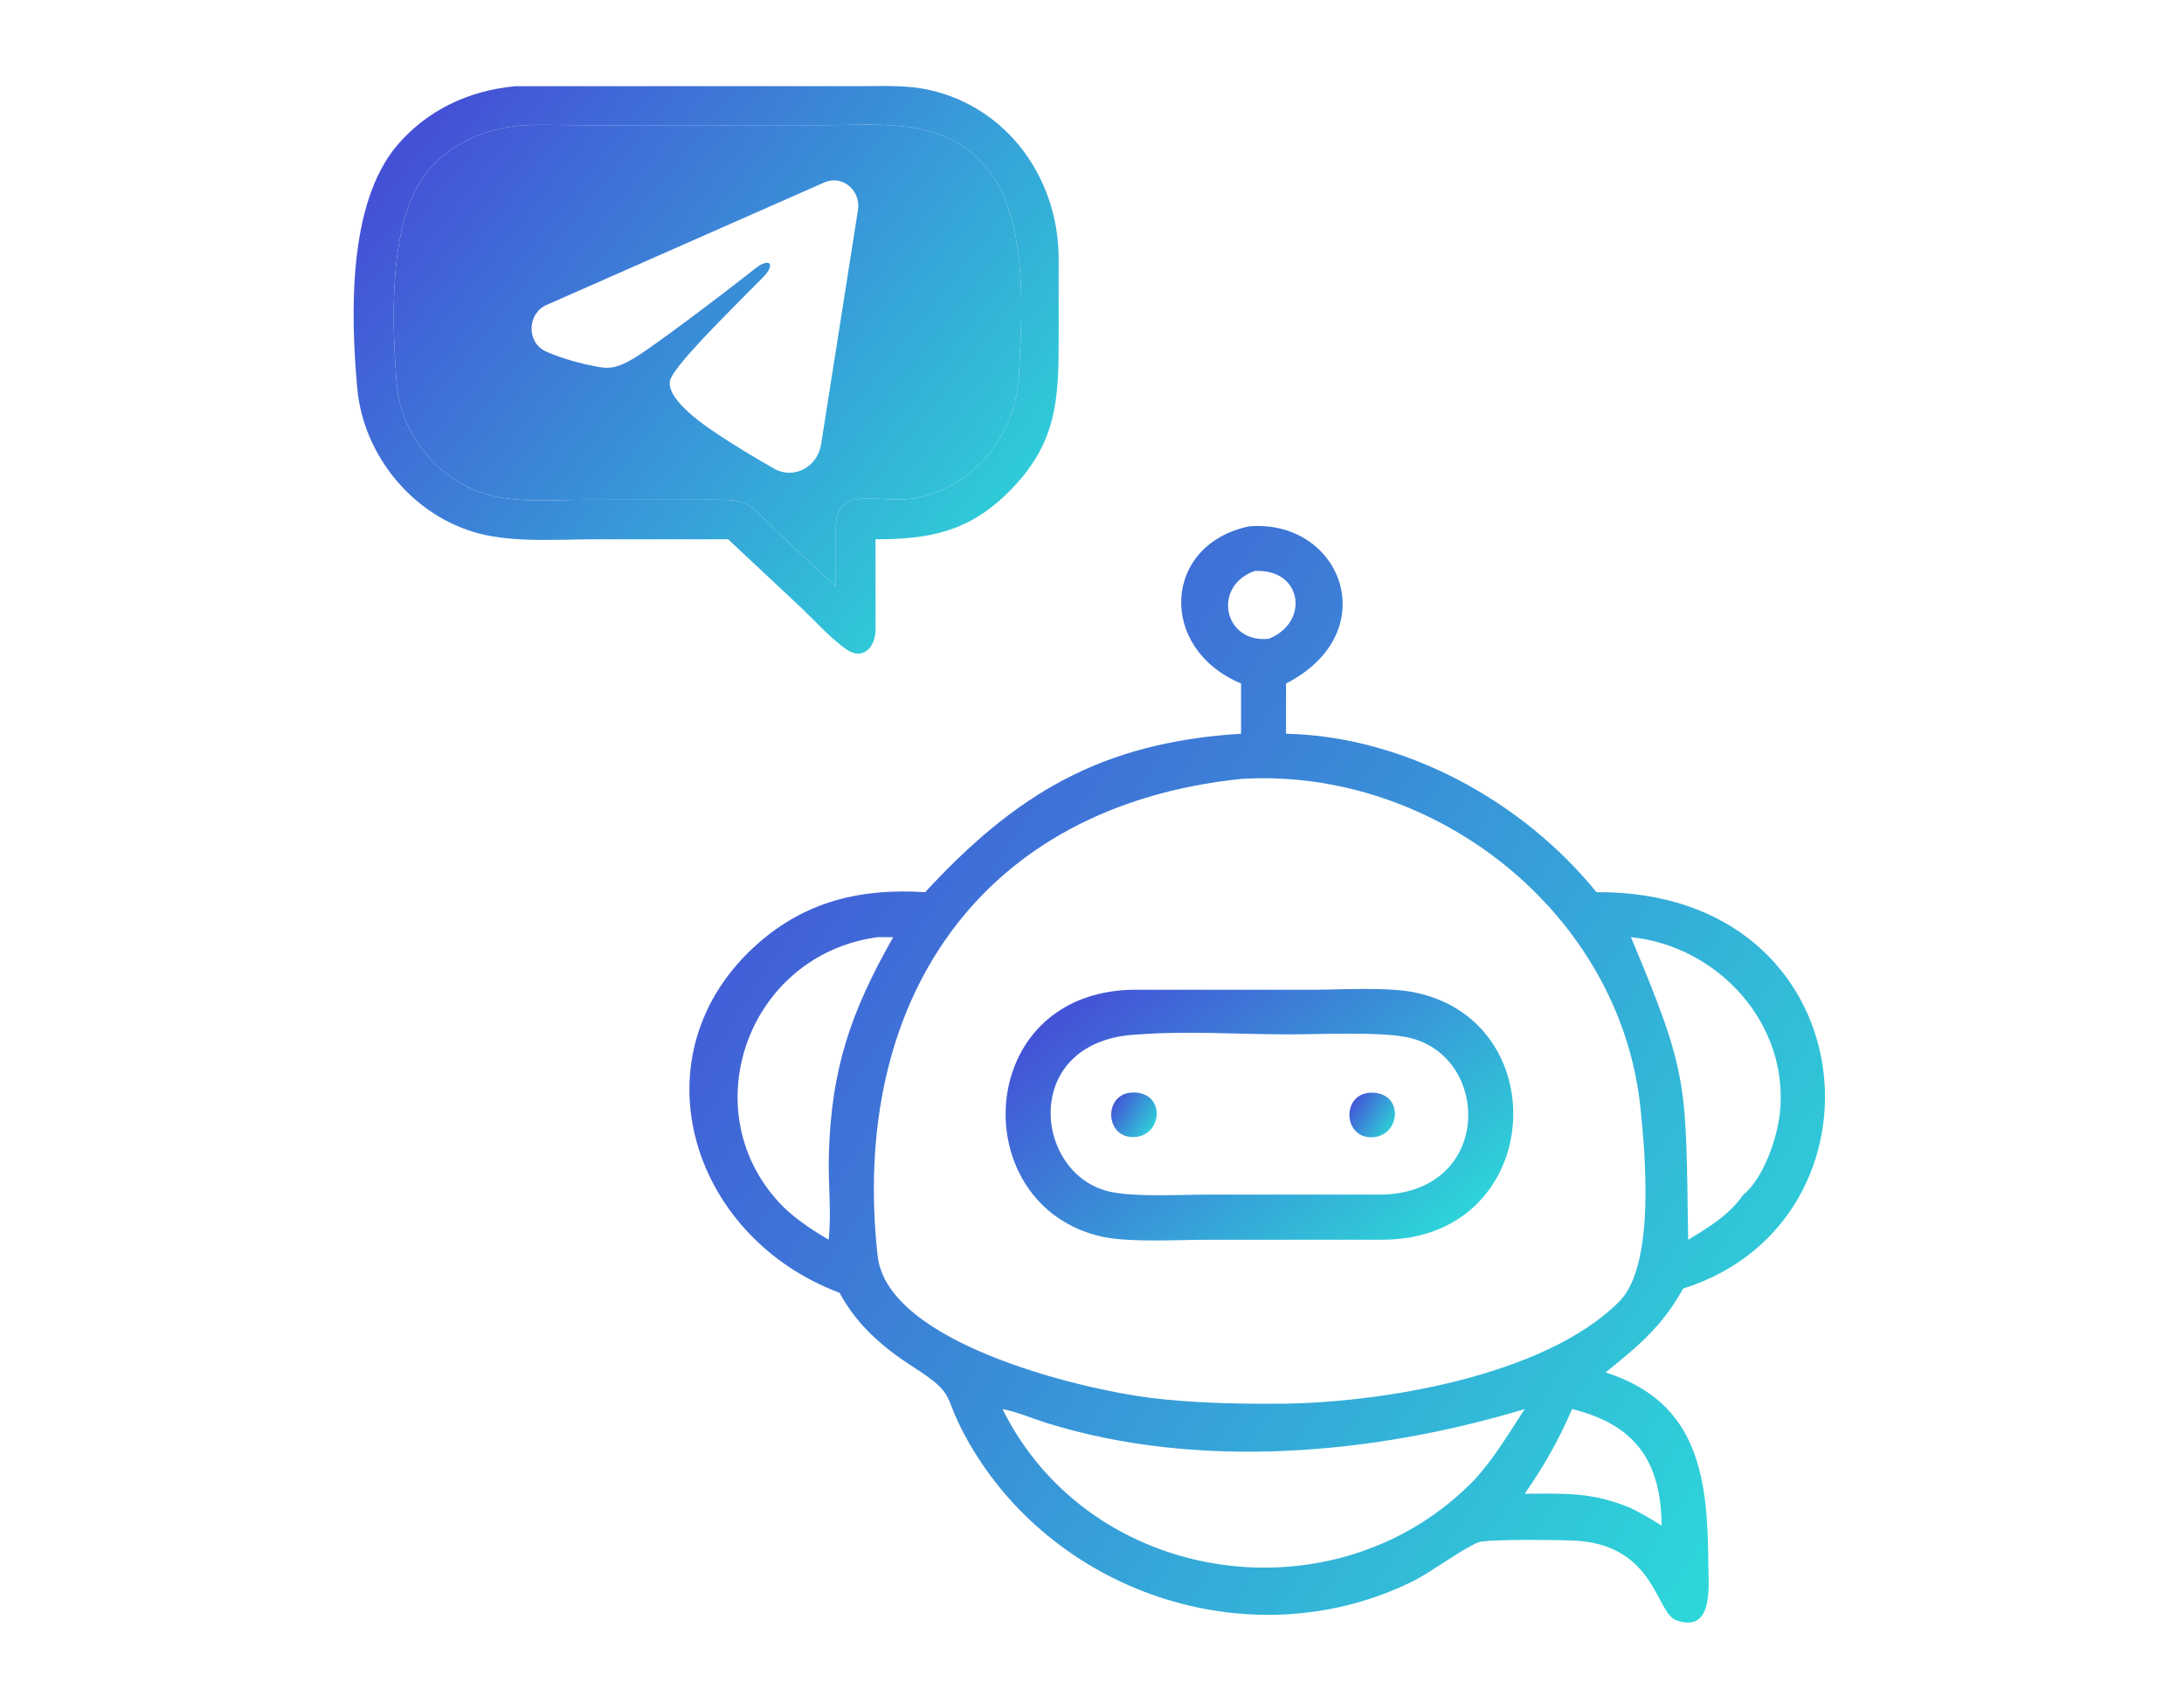 <svg width="127" height="99" viewBox="0 0 127 99" fill="none" xmlns="http://www.w3.org/2000/svg">
<path d="M42.34 31.352L34.628 31.353C32.507 31.354 29.937 31.553 27.891 31.026C24.04 30.032 21.133 26.497 20.776 22.582C20.38 18.233 20.245 11.848 23.064 8.488C24.813 6.404 27.286 5.249 29.983 5.012L30.132 5.011L49.891 5.01C51.263 5.01 52.686 4.928 54.032 5.228C58.623 6.252 61.541 10.406 61.561 14.996L61.562 19.537C61.564 23.179 61.505 25.768 58.65 28.607C56.334 30.909 54.059 31.354 50.912 31.352V36.592C50.927 37.572 50.21 38.451 49.205 37.744C48.283 37.095 47.46 36.159 46.64 35.381L42.34 31.352ZM30.507 7.278C28.334 7.445 26.357 8.228 24.914 9.906C22.557 12.649 22.774 18.674 23.073 22.328C23.323 25.385 25.667 28.149 28.681 28.839C29.981 29.136 31.422 29.103 32.806 29.072C33.216 29.063 33.621 29.053 34.017 29.053L40.619 29.05C40.67 29.05 40.721 29.049 40.771 29.049C42.213 29.041 42.837 29.038 43.349 29.276C43.741 29.459 44.067 29.782 44.642 30.352C44.865 30.574 45.125 30.832 45.442 31.134C45.557 31.244 45.672 31.355 45.788 31.465C46.715 32.351 47.643 33.237 48.604 34.087V30.703C48.633 28.872 49.795 28.932 51.248 29.006C51.935 29.042 52.687 29.08 53.415 28.924C56.77 28.204 59.08 25.179 59.25 21.826C59.256 21.7 59.263 21.571 59.27 21.441C59.469 17.564 59.74 12.29 57.135 9.472C54.987 7.149 51.972 7.206 49.055 7.261C48.612 7.269 48.172 7.277 47.738 7.277L33.699 7.277C33.351 7.277 33 7.272 32.649 7.267C31.933 7.257 31.215 7.247 30.507 7.278Z" fill="url(#paint0_linear_140_823)"/>
<path fill-rule="evenodd" clip-rule="evenodd" d="M24.914 9.906C26.357 8.228 28.334 7.445 30.507 7.278C31.215 7.247 31.933 7.257 32.649 7.267C33 7.272 33.351 7.277 33.699 7.277L47.738 7.277C48.172 7.277 48.612 7.269 49.055 7.261C51.972 7.206 54.987 7.149 57.135 9.472C59.74 12.29 59.469 17.564 59.27 21.441L59.25 21.826C59.08 25.179 56.77 28.204 53.415 28.924C52.687 29.08 51.935 29.042 51.248 29.006C49.795 28.932 48.633 28.872 48.604 30.703V34.087C47.643 33.237 46.715 32.351 45.788 31.465L45.442 31.134C45.125 30.832 44.865 30.574 44.642 30.352C44.067 29.782 43.741 29.459 43.349 29.276C42.837 29.038 42.213 29.041 40.771 29.049L40.619 29.05L34.017 29.053C33.621 29.053 33.216 29.063 32.806 29.072C31.422 29.103 29.981 29.136 28.681 28.839C25.667 28.149 23.323 25.385 23.073 22.328C22.774 18.674 22.557 12.649 24.914 9.906ZM48.683 10.5C48.431 10.464 48.176 10.5 47.942 10.603L31.777 17.732C30.65 18.229 30.593 19.936 31.778 20.45C32.655 20.832 33.73 21.145 34.889 21.346C35.524 21.457 36.056 21.346 37.075 20.697C38.23 19.96 41.724 17.343 43.9 15.623C44.776 14.93 45.115 15.364 44.373 16.118C44.115 16.379 43.832 16.664 43.533 16.964C41.639 18.87 39.145 21.378 38.965 22.12C38.723 23.124 40.692 24.535 41.335 24.975C42.621 25.855 44.05 26.699 45.013 27.246C46.163 27.901 47.539 27.147 47.747 25.834L49.891 12.213C49.933 11.951 49.906 11.682 49.814 11.435C49.723 11.187 49.569 10.97 49.37 10.806C49.171 10.641 48.934 10.536 48.683 10.5Z" fill="url(#paint1_linear_140_823)"/>
<path d="M72.168 39.737C67.302 37.698 67.605 31.645 72.646 30.599C78.019 30.176 80.563 36.777 74.784 39.737V42.657C81.679 42.808 88.542 46.573 92.836 51.87C108.658 51.749 110.365 70.971 97.876 74.916C96.651 77.12 95.268 78.255 93.365 79.792C98.827 81.522 99.312 85.99 99.339 90.956C99.345 92.096 99.689 95.01 97.462 94.191C96.295 93.762 96.26 89.943 91.793 89.581C91.029 89.519 86.483 89.473 85.984 89.661C85.153 89.975 83.34 91.309 82.313 91.853C73.073 96.526 61.513 92.823 56.374 83.933C54.65 80.95 55.812 81.213 53.014 79.41C51.27 78.286 49.816 77.004 48.822 75.162C40.009 71.849 36.88 61.196 44.072 54.856C46.902 52.361 50.117 51.638 53.797 51.87C59.09 46.148 64.025 43.165 72.168 42.657V39.737ZM72.955 33.197C70.476 34.076 71.154 37.404 73.771 37.139C76.171 36.204 75.752 33.042 72.955 33.197ZM72.168 45.285C56.96 46.868 49.406 58.219 51.033 73.004C51.594 78.103 62.889 80.763 66.817 81.257C69.286 81.567 71.782 81.621 74.268 81.61C80.178 81.596 89.807 80.031 94.151 75.68C96.247 73.581 95.684 67.21 95.393 64.409C94.214 53.067 83.404 44.585 72.168 45.285ZM51.049 54.484C43.364 55.513 40.176 64.841 45.594 70.208C46.383 70.959 47.252 71.519 48.185 72.075L48.199 71.951C48.346 70.484 48.16 68.782 48.195 67.27C48.317 62.12 49.492 58.801 51.941 54.484H51.049ZM94.838 54.484C98.24 62.594 98.02 62.928 98.167 72.075C99.397 71.339 100.547 70.641 101.382 69.449C102.541 68.525 103.343 66.167 103.499 64.728C104.063 59.529 99.914 55.002 94.838 54.484ZM58.296 81.919C63.407 92.245 77.719 94.298 85.734 86.039C86.929 84.733 87.703 83.376 88.664 81.919C79.879 84.575 69.639 85.481 60.811 82.712C59.978 82.451 59.152 82.086 58.296 81.919ZM91.413 81.919C90.662 83.699 89.762 85.259 88.664 86.844C91.044 86.838 92.568 86.733 94.838 87.68C95.464 87.979 96.036 88.333 96.626 88.695C96.587 84.908 95.048 82.813 91.413 81.919Z" fill="url(#paint2_linear_140_823)"/>
<path d="M80.46 72.075L70.189 72.078C68.519 72.078 65.65 72.249 64.073 71.896C56.127 70.117 56.577 57.734 65.843 57.542L76.317 57.543C78.085 57.542 80.71 57.357 82.372 57.72C90.552 59.51 89.723 72.011 80.46 72.075ZM66.21 60.14C59.264 60.422 60.063 68.369 64.609 69.297C66.123 69.606 68.681 69.451 70.298 69.451L80.46 69.449C86.833 69.225 86.698 61.352 81.865 60.313C80.258 59.967 76.749 60.138 74.939 60.137C72.056 60.137 69.082 59.924 66.21 60.14Z" fill="url(#paint3_linear_140_823)"/>
<path d="M79.763 66.119C78.067 66.152 78.008 63.526 79.763 63.526C81.67 63.526 81.459 66.086 79.763 66.119Z" fill="url(#paint4_linear_140_823)"/>
<path d="M65.912 66.108C64.215 66.141 64.156 63.515 65.912 63.515C67.818 63.515 67.608 66.075 65.912 66.108Z" fill="url(#paint5_linear_140_823)"/>
<defs>
<linearGradient id="paint0_linear_140_823" x1="14.919" y1="11.17" x2="57.974" y2="45.052" gradientUnits="userSpaceOnUse">
<stop stop-color="#4740D6"/>
<stop offset="1" stop-color="#2AE8D9"/>
</linearGradient>
<linearGradient id="paint1_linear_140_823" x1="14.919" y1="11.17" x2="57.974" y2="45.052" gradientUnits="userSpaceOnUse">
<stop stop-color="#4740D6"/>
<stop offset="1" stop-color="#2AE8D9"/>
</linearGradient>
<linearGradient id="paint2_linear_140_823" x1="31.001" y1="42.5" x2="109.501" y2="94" gradientUnits="userSpaceOnUse">
<stop stop-color="#4740D6"/>
<stop offset="1" stop-color="#2AE8D9"/>
</linearGradient>
<linearGradient id="paint3_linear_140_823" x1="54.413" y1="60.229" x2="73.466" y2="84.589" gradientUnits="userSpaceOnUse">
<stop stop-color="#4740D6"/>
<stop offset="1" stop-color="#2AE8D9"/>
</linearGradient>
<linearGradient id="paint4_linear_140_823" x1="78.105" y1="64.011" x2="81.279" y2="66.063" gradientUnits="userSpaceOnUse">
<stop stop-color="#4740D6"/>
<stop offset="1" stop-color="#2AE8D9"/>
</linearGradient>
<linearGradient id="paint5_linear_140_823" x1="64.253" y1="63.999" x2="67.427" y2="66.051" gradientUnits="userSpaceOnUse">
<stop stop-color="#4740D6"/>
<stop offset="1" stop-color="#2AE8D9"/>
</linearGradient>
</defs>
</svg>
